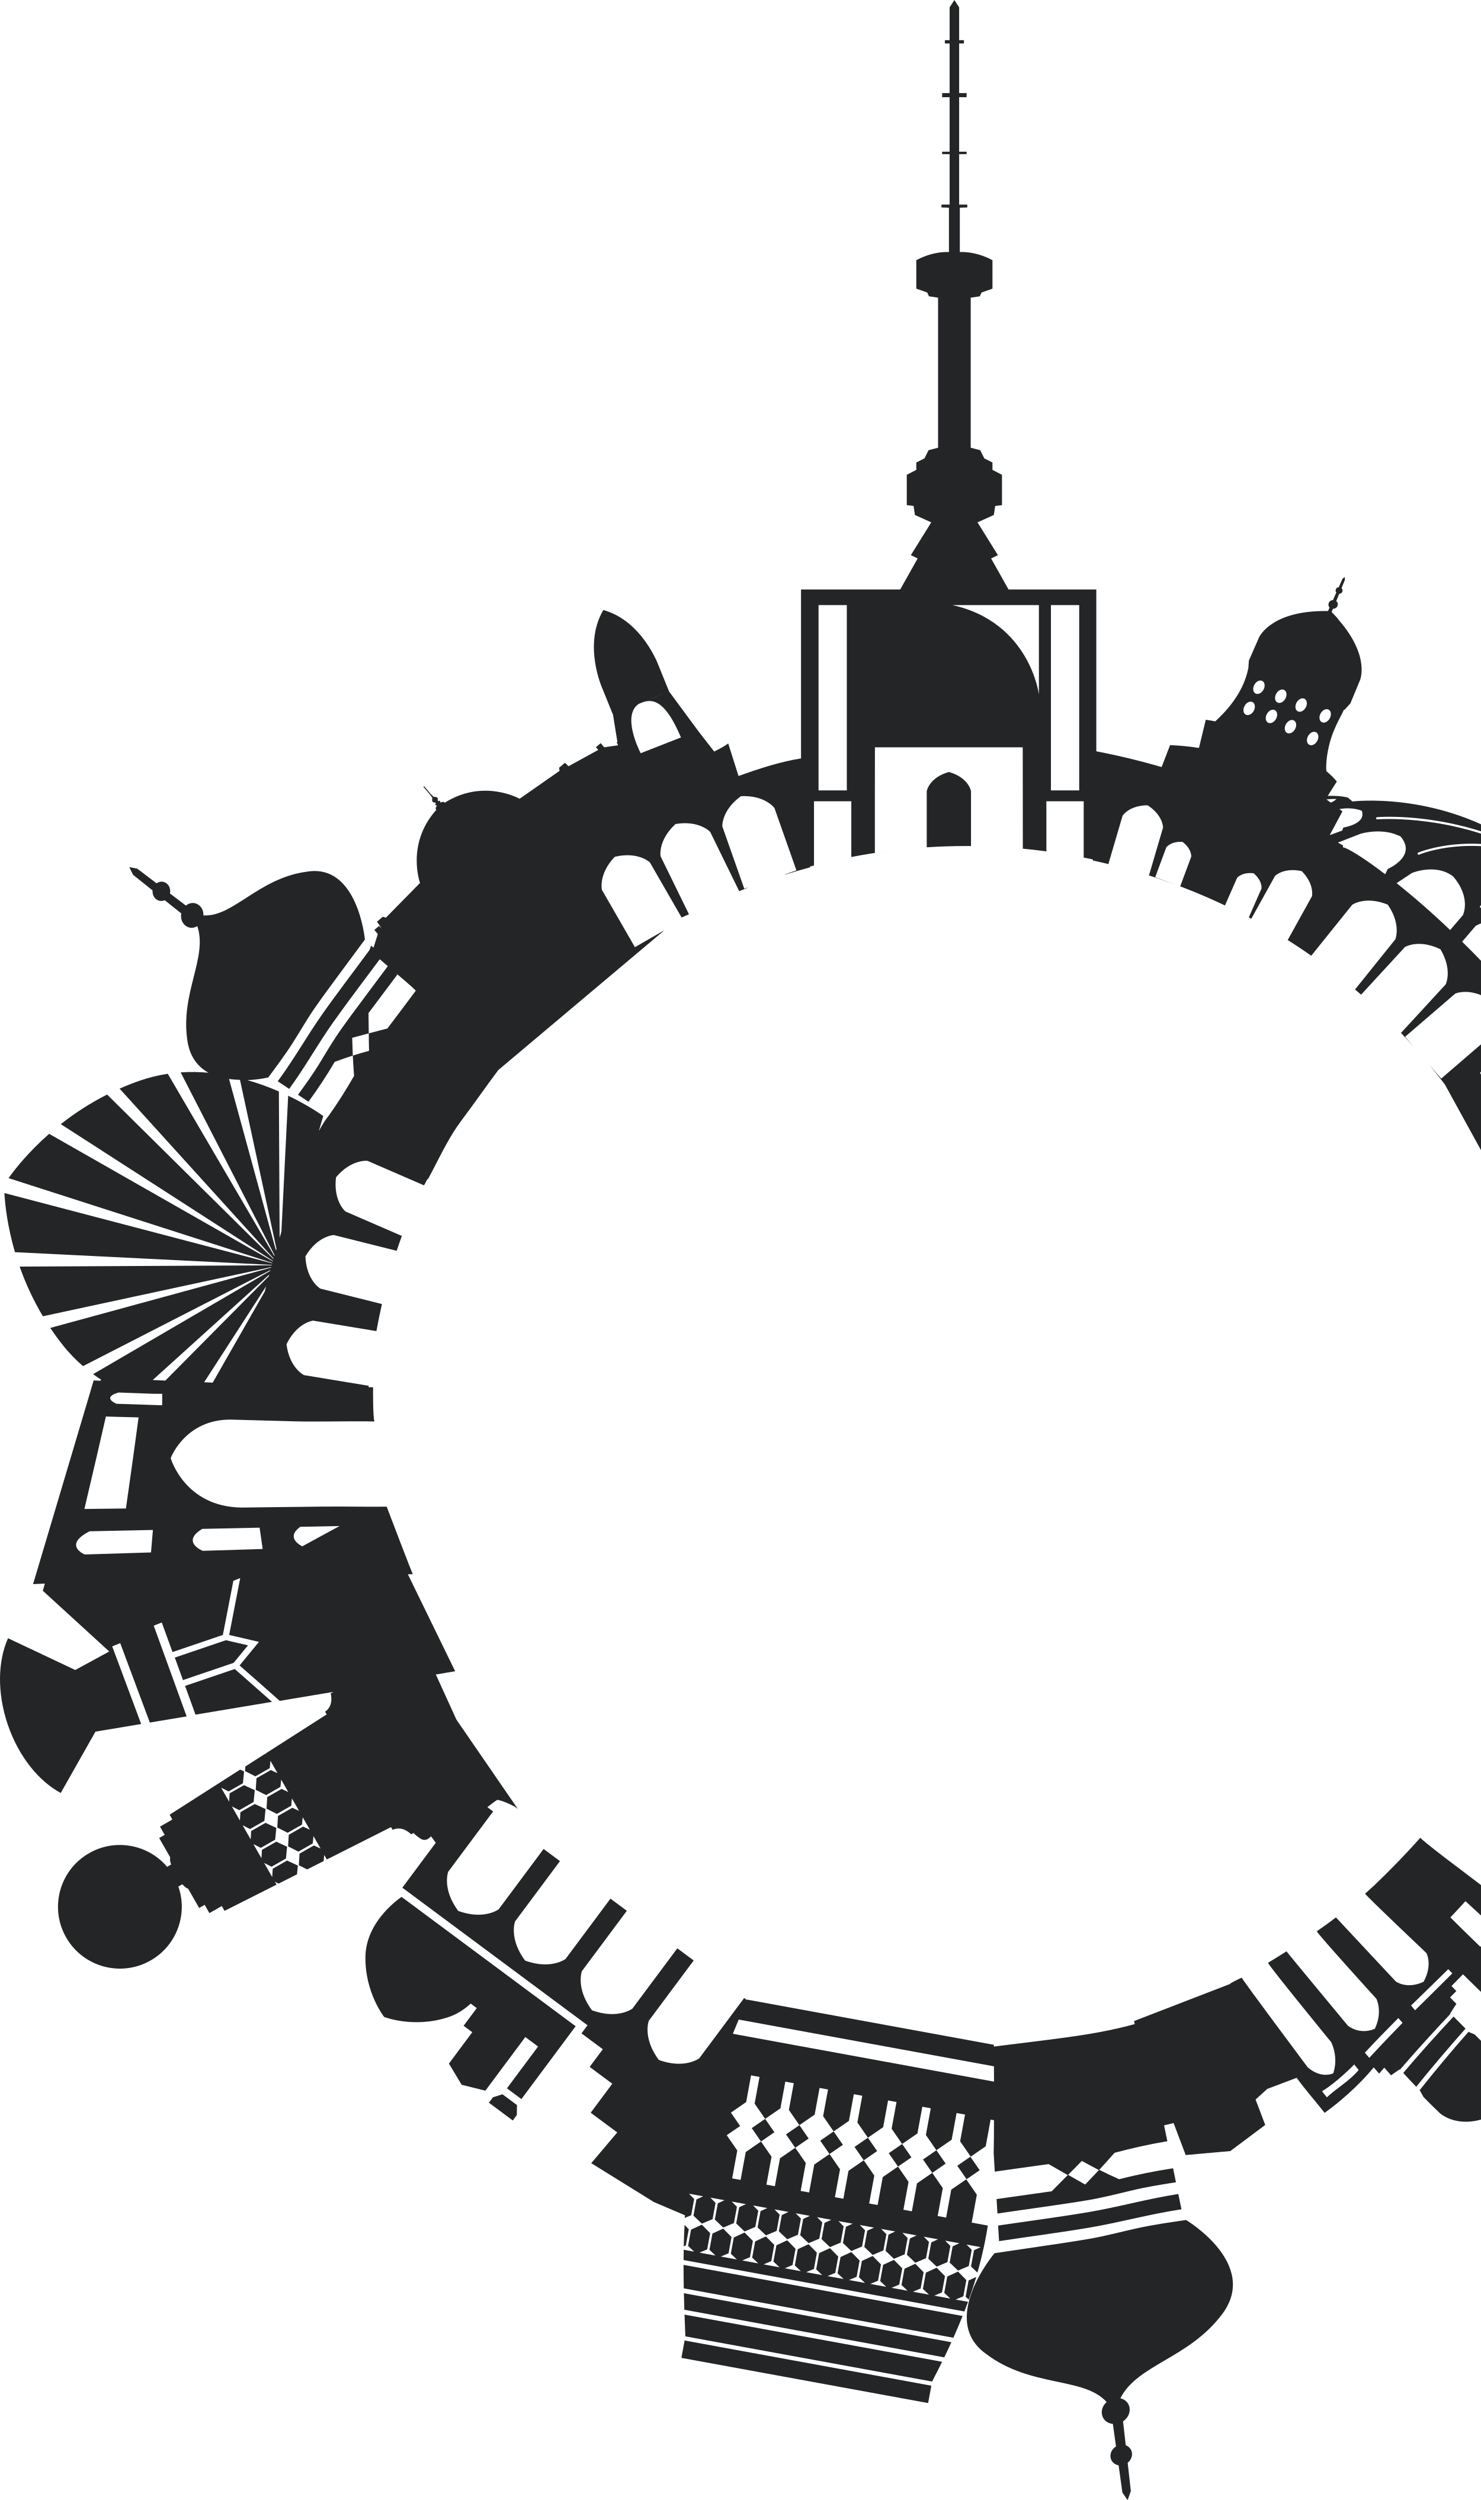 <svg width="513" height="866" viewBox="0 0 513 866" fill="none" xmlns="http://www.w3.org/2000/svg">
<path d="M174.059 725.417L170.751 726.461L169.353 728.337L177.622 734.481L179.021 732.605L179.068 729.141L174.059 725.417ZM253.845 704.455C254.501 702.85 255.181 701.211 255.882 699.532L344.291 715.723C344.299 717.525 344.31 719.294 344.32 721.024L253.845 704.455ZM260.16 718.861L263.09 719.398L261.39 728.653L265.039 733.933L260.399 737.131L263.601 741.766L258.315 745.409L256.539 755.078L253.609 754.542L255.384 744.873L251.737 739.592L256.375 736.396L253.175 731.76L258.461 728.117L260.16 718.861ZM272.024 721.034L274.954 721.57L273.255 730.826L276.903 736.107L272.263 739.304L275.465 743.939L270.179 747.583L268.404 757.25L265.474 756.714L267.249 747.046L263.601 741.766L268.241 738.567L265.039 733.933L270.326 730.289L272.024 721.034ZM283.889 723.207L286.818 723.743L285.119 732.998L288.768 738.278L284.128 741.477L287.33 746.111L282.043 749.755L280.268 759.424L277.339 758.887L279.114 749.219L275.465 743.939L280.106 740.741L276.903 736.107L282.19 732.462L283.889 723.207ZM295.754 725.38L298.683 725.917L296.984 735.172L300.632 740.452L295.992 743.651L299.194 748.284L293.908 751.928L292.133 761.596L289.202 761.061L290.978 751.391L287.33 746.111L291.97 742.914L288.768 738.278L294.054 734.635L295.754 725.38ZM307.619 727.553L310.547 728.088L308.848 737.344L312.497 742.625L307.856 745.822L311.059 750.458L305.772 754.101L303.997 763.77L301.067 763.233L302.842 753.564L299.194 748.284L303.834 745.087L300.632 740.452L305.919 736.809L307.619 727.553ZM319.482 729.725L322.411 730.262L320.713 739.517L324.361 744.798L319.721 747.996L322.923 752.63L317.636 756.273L315.861 765.942L312.933 765.406L314.707 755.738L311.059 750.458L315.699 747.259L312.497 742.625L317.784 738.98L319.482 729.725ZM331.347 731.899L334.276 732.435L332.578 741.69L336.225 746.97L331.586 750.169L334.787 754.803L329.501 758.447L327.726 768.116L324.798 767.579L326.571 757.91L322.923 752.63L327.563 749.432L324.361 744.798L329.647 741.154L331.347 731.899ZM575.947 401.439L578.56 383.236L568.137 381.354L574.449 372.854C569.624 368.995 564.792 365.144 559.96 361.295L559.452 361.405L559.385 360.839L559.264 360.743L559.369 360.705C559.062 358.176 558.533 355.651 557.646 353.623L556.069 352.28C556.069 352.28 555.089 324.222 534.247 300.386C534.247 300.386 533.96 298.105 531.552 295.437L531.571 295.408C531.08 294.896 530.595 294.446 530.118 294.045C530.061 293.997 529.998 293.942 529.939 293.892C529.881 293.845 529.819 293.787 529.76 293.738L529.757 293.74C529.383 293.435 528.981 293.13 528.541 292.826L528.522 292.854C525.504 290.899 523.203 290.975 523.203 290.975C496.36 274.165 468.464 277.61 468.464 277.61L466.887 276.266C464.824 275.729 462.36 275.595 459.907 275.67L463.062 270.707C462.151 269.573 460.922 268.357 459.427 267.101C459.192 264.099 459.811 259.543 461.182 255.368C462.539 251.24 464.814 247.502 465.554 245.757L465.813 245.867L465.889 245.693L467.754 243.646L471.08 235.623C471.08 235.623 474.698 227.352 463.745 214.777L463.726 214.749L463.707 214.72L463.688 214.692L463.669 214.663L463.65 214.635L463.621 214.606L463.602 214.578L463.583 214.549L463.564 214.521L463.545 214.492L463.526 214.464L463.507 214.435L463.488 214.407L463.469 214.378L463.45 214.35L463.431 214.321L463.335 214.215L463.316 214.186L463.287 214.158L463.268 214.129L463.24 214.101L463.221 214.072L463.192 214.044L463.173 214.015L462.951 213.771L462.923 213.743L462.895 213.714L462.866 213.686L462.837 213.657L462.818 213.629L462.816 213.627L462.788 213.598L462.769 213.57L462.74 213.541L462.28 213.049L462.252 213.021L462.223 212.992H462.222L461.262 211.987L461.723 210.86L461.751 210.862L461.78 210.863H461.808L461.837 210.862L461.865 210.861L461.894 210.86L461.922 210.859L461.951 210.856L461.98 210.853L462.008 210.85L462.036 210.844L462.065 210.84V210.839L462.094 210.835L462.122 210.829H462.123L462.152 210.822L462.18 210.816V210.815L462.209 210.807L462.237 210.8L462.266 210.792L462.294 210.783L462.323 210.773V210.772L462.351 210.762L462.38 210.753L462.408 210.743L462.437 210.734V210.733L462.465 210.724L462.494 210.705H462.495L462.524 210.695L462.552 210.685V210.685L462.581 210.675V210.674L462.609 210.655V210.654L462.638 210.635H462.638L462.667 210.616L462.715 210.578H462.716L462.763 210.54L462.782 210.521L462.849 210.464H462.85L462.897 210.426H462.898L462.917 210.407V210.406L462.936 210.387V210.386L462.984 210.339L463.003 210.32H463.004L463.023 210.301L463.042 210.282L463.061 210.253L463.08 210.234V210.233L463.099 210.214L463.146 210.138L463.166 210.11V210.109L463.184 210.08L463.204 210.052V210.051L463.223 210.022L463.232 209.994L463.251 209.965L463.261 209.937L463.27 209.908L463.28 209.88L463.289 209.851L463.299 209.823L463.308 209.794L463.318 209.766L463.327 209.737L463.336 209.709L463.344 209.68L463.351 209.652L463.358 209.623L463.363 209.595L463.369 209.566L463.373 209.538L463.378 209.509L463.38 209.481L463.384 209.452L463.385 209.424L463.387 209.396L463.388 209.367V209.338V209.31L463.387 209.281L463.385 209.253L463.383 209.224L463.38 209.196L463.378 209.167L463.373 209.139L463.368 209.111L463.363 209.082L463.358 209.053L463.352 209.025L463.344 208.996L463.337 208.968L463.33 208.939L463.321 208.911L463.311 208.882L463.303 208.854L463.293 208.825V208.824L463.283 208.796L463.274 208.768V208.766L463.265 208.738L463.255 208.71L463.245 208.681L463.236 208.652L463.217 208.624L463.198 208.596L463.179 208.567L463.16 208.538L463.141 208.51V208.509L463.122 208.49V208.489L463.103 208.461V208.46L463.084 208.431L463.065 208.412L463.046 208.384L463.027 208.365V208.364L463.008 208.345L462.989 208.326L462.97 208.307V208.306L462.951 208.287V208.286L462.932 208.267V208.266L462.913 208.247V208.246L462.894 208.227L462.874 208.208V208.207L462.856 208.188V208.187L463.88 205.684H463.899H463.918L463.937 205.683L463.956 205.682L463.975 205.681L463.994 205.678L464.013 205.675L464.032 205.673L464.051 205.669L464.07 205.667L464.089 205.662L464.108 205.658L464.127 205.654L464.146 205.649L464.165 205.644L464.184 205.637L464.203 205.631L464.222 205.625L464.241 205.618L464.26 205.611L464.279 205.604L464.298 205.595L464.317 205.588L464.336 205.578L464.355 205.57L464.375 205.561L464.393 205.552L464.413 205.542L464.431 205.533L464.451 205.523L464.47 205.514L464.489 205.504L464.508 205.495L464.527 205.485L464.546 205.475L464.565 205.466L464.584 205.457L464.603 205.447L464.622 205.428L464.641 205.419L464.66 205.4L464.679 205.39L464.698 205.371L464.717 205.352L464.736 205.333H464.737L464.756 205.314H464.757L464.766 205.295H464.767L464.786 205.276L464.796 205.257H464.797L464.806 205.238H464.807L464.817 205.219L464.826 205.2L464.836 205.181L464.845 205.162H464.846L464.856 205.143H464.857L464.866 205.124L464.876 205.105H464.877L464.886 205.086H464.887L464.897 205.067H464.898L464.907 205.048H464.908L464.918 205.029H464.919L464.928 205.01H464.929L464.937 204.991H464.939L464.947 204.972H464.948L464.956 204.953H464.957L464.976 204.905L464.983 204.887H464.984L464.991 204.867H464.992L464.997 204.849L465.003 204.83V204.829L465.01 204.81L465.015 204.791H465.016L465.019 204.772H465.02L465.025 204.753V204.752L465.029 204.733L465.032 204.714H465.033L465.035 204.695V204.694L465.04 204.646L465.041 204.627L465.043 204.608V204.607L465.044 204.588V204.569H465.045V204.55L465.044 204.531V204.53L465.043 204.511V204.51L465.042 204.491V204.49L465.04 204.471V204.471L465.039 204.451L465.038 204.451L465.036 204.431H465.036L465.033 204.413L465.03 204.393L465.027 204.375H465.026L465.023 204.355L465.022 204.355L465.018 204.335V204.335L465.013 204.316L465.008 204.297L465.002 204.277L464.995 204.259V204.258L464.99 204.239L464.982 204.22V204.219L464.975 204.2L464.967 204.181L464.959 204.162L464.951 204.143L464.942 204.124V204.123L464.934 204.104L464.924 204.085L464.915 204.066L464.905 204.047L464.896 204.028L464.886 204.009V204.008L464.877 203.989V203.988L464.867 203.969V203.968L464.858 203.949V203.948L464.848 203.929V203.928L464.839 203.909L464.829 203.89V203.889L464.82 203.87L464.801 203.851V203.85L464.791 203.831V203.83L464.782 203.811V203.81L464.762 203.791V203.79L464.744 203.771V203.77L464.724 203.751L464.706 203.732V203.731L464.686 203.712V203.711L465.854 200.857L465.797 199.825L465.014 200.5V200.5L463.729 203.393H463.728V203.394L463.709 203.395L463.708 203.396L463.689 203.398H463.688L463.669 203.401V203.402L463.65 203.404V203.405L463.631 203.407V203.408L463.612 203.411L463.611 203.412L463.592 203.416L463.591 203.417L463.572 203.421H463.571L463.552 203.425L463.533 203.43H463.532L463.513 203.435L463.512 203.436L463.493 203.441V203.442L463.474 203.446V203.447L463.455 203.454L463.436 203.46L463.417 203.466L463.416 203.467L463.397 203.474L463.378 203.481L463.359 203.489L463.339 203.497L463.321 203.505L463.301 203.514L463.283 203.522L463.263 203.531L463.245 203.541L463.225 203.55L463.207 203.558H463.205L463.187 203.568L463.167 203.577V203.579L463.148 203.587V203.588L463.129 203.597L463.11 203.607H463.109L463.09 203.616L463.071 203.626L463.052 203.635L463.033 203.645H463.032L463.023 203.654L463.004 203.664L462.994 203.673H462.993L462.974 203.683H462.973L462.964 203.692H462.963L462.953 203.702L462.944 203.721H462.943L462.933 203.74L462.924 203.75L462.915 203.768H462.913L462.904 203.788L462.895 203.806L462.885 203.826H462.884L462.874 203.844L462.865 203.863H462.864L462.854 203.882H462.854L462.844 203.901L462.834 203.92H462.834L462.824 203.939H462.823L462.814 203.958L462.804 203.977L462.795 203.997H462.794L462.785 204.015L462.776 204.035L462.767 204.053L462.758 204.073L462.749 204.091L462.741 204.111C462.574 204.504 462.638 204.935 462.869 205.259L461.708 207.87V207.871H461.68V207.872H461.651V207.873L461.623 207.874V207.875L461.594 207.877V207.878L461.566 207.88L461.537 207.884L461.509 207.888L461.48 207.893V207.893L461.452 207.897L461.423 207.902L461.394 207.908L461.366 207.915L461.337 207.922L461.309 207.928L461.28 207.936L461.252 207.945L461.223 207.953V207.954L461.195 207.962L461.166 207.971L461.138 207.981L461.109 207.99L461.081 208L461.052 208.009L461.023 208.019L460.995 208.028L460.967 208.038L460.938 208.047L460.919 208.057V208.058L460.9 208.067L460.881 208.086L460.852 208.105L460.833 208.124L460.814 208.143L460.795 208.162V208.163L460.776 208.182L460.757 208.201L460.738 208.22L460.719 208.239L460.7 208.258L460.681 208.277V208.278L460.662 208.297L460.643 208.316L460.624 208.335V208.336L460.605 208.355L460.586 208.374L460.567 208.393L460.548 208.412L460.529 208.431L460.51 208.45L460.491 208.469V208.47L460.472 208.489L460.453 208.508L460.434 208.527V208.528L460.424 208.547L460.405 208.576L460.386 208.594L460.367 208.623L460.348 208.652L460.339 208.68L460.32 208.708L460.31 208.737L460.301 208.766L460.291 208.794L460.281 208.823C460.038 209.393 460.161 210.022 460.535 210.463L460.012 211.642L458.622 211.646H458.584L458.546 211.647H458.508L457.833 211.655L457.794 211.656H457.756H457.754L457.716 211.657L457.677 211.658L457.639 211.659L457.601 211.66L457.09 211.679L457.051 211.68L457.013 211.682L456.975 211.683L456.937 211.684L456.899 211.685H456.894L456.865 211.686L456.827 211.688L456.789 211.689L456.751 211.69L456.713 211.692L456.675 211.693L456.568 211.697L456.53 211.699L456.492 211.701L456.454 211.703L456.416 211.705L456.378 211.706L456.34 211.708L456.302 211.71L456.264 211.711L456.226 211.713C439.557 212.522 436.086 220.86 436.086 220.86L432.594 228.812L432.407 231.573L432.36 231.674L432.358 231.676L432.33 231.752L432.34 231.758C430.419 240.74 424.139 246.865 420.97 249.861C419.865 249.648 418.766 249.46 417.668 249.303L415.305 259.064L415.402 259.083C412.025 258.556 408.649 258.223 405.299 258.101L402.366 265.692C395.043 263.554 387.531 261.733 379.747 260.238V204.188H349.351L343.306 193.43L345.662 192.295L338.594 180.934L344.249 178.377L344.719 175.252L347.075 174.968V164.459L343.777 162.755V160.198L340.95 158.778L339.537 155.938L336.24 155.086V103.107L339.38 102.634L340.008 101.31L343.777 99.984V90.138C343.777 90.138 338.752 87.107 332.47 87.293V71.955L335.062 71.86V70.868H332.235V53.399H334.826V52.545H332.235V33.662H334.826V32.241H332.235V15.058H333.883V13.917H332.235V2.555L330.585 0L328.937 2.555V13.917H327.288V15.058H328.937V32.241H326.346V33.662H328.937V52.545H326.346V53.399H328.937V70.868H326.11V71.86L328.702 71.955V87.293C322.42 87.107 317.395 90.138 317.395 90.138V99.984L321.164 101.31L321.794 102.634L324.933 103.107V155.086L321.635 155.938L320.222 158.778L317.395 160.198V162.755L314.097 164.459V174.968L316.452 175.252L316.924 178.377L322.577 180.934L315.51 192.295L317.867 193.43L311.82 204.188H277.463V262.698C270.99 263.71 263.403 266.023 255.818 268.8L252.248 257.512C251.244 258.289 249.542 259.249 247.388 260.315V260.314L242.05 253.46L231.757 239.512L228.145 230.597C228.145 230.597 222.586 215.064 208.986 211.297C201.834 223.45 208.651 238.474 208.651 238.474L212.348 247.6L213.857 256.995L213.603 257.211L213.991 257.827L214.048 258.161L209.278 258.834L208.073 257.409L206.411 258.814L207.215 259.763L196.923 265.409L195.701 264.207L193.683 265.911L193.81 267.025L179.986 276.675C179.986 276.675 167.447 269.57 154.054 278.045C154.054 278.045 153.75 277.386 152.537 278.026C152.537 278.026 152.534 277.571 152.384 277.394C152.234 277.215 151.915 277.561 151.915 277.561L151.574 277.16C151.574 277.16 151.856 276.771 151.479 276.326C151.102 275.881 150.26 276.059 150.26 276.059L149.21 275.031L146.915 272.325L146.665 272.537L148.959 275.244L149.799 276.449C149.799 276.449 149.486 277.248 149.866 277.693C150.243 278.138 150.674 277.926 150.674 277.926L151.014 278.326C151.014 278.326 150.619 278.582 150.771 278.761C150.92 278.938 151.369 279.018 151.369 279.018C150.534 280.104 151.135 280.513 151.135 280.513C140.55 292.306 145.493 305.831 145.493 305.831L133.678 317.853L132.6 317.543L130.582 319.249L131.568 320.653L132.131 321.662L131.327 320.713L129.665 322.118L130.871 323.542L129.373 328.266L128.553 327.536L127.976 329.09C122.55 336.495 116.927 343.776 111.641 351.282C106.253 358.937 101.928 366.775 96.21 374.528C97.532 375.41 98.859 376.286 100.18 377.169C105.752 369.533 110.053 361.674 115.371 354.163C120.611 346.763 126.147 339.549 131.541 332.26L134.33 334.653C131.65 338.262 128.948 341.86 126.264 345.466C123.572 349.077 120.865 352.699 118.249 356.379C115.625 360.07 113.291 364.003 110.905 367.952C108.541 371.865 105.879 375.549 103.223 379.199C104.447 380.012 105.671 380.825 106.856 381.615C110.08 377.21 113.119 372.618 115.937 367.808C118.012 367.043 120.084 366.304 122.203 365.622C122.127 363.581 122.055 361.532 121.991 359.477C123.909 358.952 125.821 358.434 127.737 357.934C127.69 355.593 127.68 353.277 127.642 350.922C130.98 346.468 134.307 342.002 137.654 337.557L136.88 336.868C137.08 337.033 143.478 342.315 144.153 343.347L144.154 343.348L143.986 343.198C140.737 347.565 137.469 351.912 134.188 356.247C132.035 356.798 129.894 357.359 127.737 357.934C127.741 359.943 127.784 361.961 127.832 363.972C125.949 364.502 124.083 365.055 122.207 365.622C122.317 367.942 122.479 370.315 122.645 372.663C119.929 377.412 117.043 381.977 113.942 386.341C112.8 387.716 111.63 389.566 110.443 391.784L111.964 386.559C111.964 386.559 107.329 383.13 99.817 379.526L97.481 426.604L96.856 428.711L96.601 378.054C93.346 376.638 89.678 375.264 85.71 374.13C89.841 373.954 92.929 373.197 92.929 373.197C95.806 369.304 98.736 365.41 101.353 361.312C104.015 357.144 106.422 352.867 109.217 348.868C111.99 344.896 114.888 341.001 117.765 337.109C120.642 333.218 123.53 329.336 126.396 325.434C126.396 325.434 123.952 298.956 106.285 301.936C97.985 303.017 91.594 306.947 86.046 310.516C80.431 314.129 75.698 317.382 70.449 317.078C70.657 313.712 67.173 311.418 64.393 313.674C62.572 312.293 60.725 310.898 58.862 309.475C59.159 308.203 58.746 306.808 57.732 306.013C56.683 305.17 55.29 305.211 54.233 305.956C52.036 304.307 49.821 302.614 47.529 300.872C46.624 300.717 45.704 300.534 44.785 300.353C45.208 301.239 45.659 302.14 46.085 303.001C48.389 304.853 50.626 306.652 52.859 308.43C52.743 309.584 53.179 310.769 54.092 311.478C54.986 312.165 56.093 312.222 57.053 311.803C58.999 313.349 60.906 314.872 62.796 316.392C62.121 319.974 65.451 322.591 68.327 320.797C68.336 320.807 68.346 320.817 68.346 320.817C70.168 326.142 68.742 331.903 67.08 338.473C65.449 344.915 63.623 352.208 64.937 360.64C65.812 366.224 68.657 369.593 72.218 371.572C69.085 371.291 65.858 371.228 62.577 371.453L95.103 434.765L95.026 435.051L58.121 371.939C54.953 372.412 51.75 373.173 48.541 374.281C46.071 375.136 43.7 376.074 41.429 377.078L94.781 435.922L94.724 436.111L37.098 379.128C30.937 382.244 25.598 385.803 21.061 389.378L94.546 436.744L94.499 436.896L17.022 392.734C9.835 399.044 5.182 404.969 2.965 408.076L94.346 437.443L94.308 437.584L1.524 413.249C1.742 417.143 2.514 424.616 5.189 433.725L94.157 438.127L94.119 438.277L6.803 438.713C8.721 444.156 11.323 450.01 14.857 455.925L93.948 438.898L93.9 439.082L17.416 459.964C18.767 461.983 20.233 463.999 21.824 465.999C23.964 468.69 26.292 471.075 28.747 473.195L93.67 439.92L93.594 440.193L32.248 475.978C33.149 476.639 34.062 477.265 34.985 477.864L34.876 478.257C34.074 478.219 33.262 478.191 32.45 478.153C30.176 485.807 27.56 494.616 24.522 504.832C20.944 516.866 16.654 531.242 11.456 548.701C12.829 548.635 14.186 548.579 15.53 548.525C15.309 549.355 15.075 550.18 14.84 551.012L37.841 572.044L26.067 578.447L2.782 567.449C-0.758 575.344 -1.063 586.347 2.696 597.378C6.454 608.408 13.415 616.941 21.042 621.042L33.064 599.807L48.9 597.16L38.868 570.27L41.644 569.15L51.901 596.658L64.654 594.526L53.256 563.105L56.033 561.985L59.756 572.238L77.196 566.311L80.831 547.557L83.206 546.605L82.885 548.262L79.384 566.314L89.702 568.703L82.988 576.876C87.648 580.923 92.259 585.055 96.887 589.14L115.347 586.054L115.366 586.102L114.533 586.577C114.533 586.577 115.808 590.749 112.603 592.891L113.149 593.845L91.96 607.401L92.423 607.704L91.882 607.45L84.977 611.869L84.879 613.463L88.464 615.289L93.435 612.455L93.68 609.902L96.133 614.196L93.808 613.108L88.837 615.941L88.588 619.954L92.174 621.78L97.145 618.946L97.388 616.394L99.863 620.723L97.539 619.637L92.569 622.47L92.319 626.481L95.904 628.307L100.875 625.473L101.117 622.92L103.593 627.253L101.27 626.165L96.298 628.999L96.05 633.011L99.634 634.834L104.604 632.001L104.848 629.449L107.323 633.779L104.999 632.691L100.028 635.525L99.778 639.537L103.365 641.363L108.336 638.53L108.579 635.976L111.054 640.308L108.731 639.221L103.76 642.055L103.509 646.065L106.381 647.528H106.382L112.105 644.641L112.31 642.504L113.212 644.084L135.447 632.868L135.992 633.82C139.469 632.154 142.416 635.373 142.416 635.373L143.252 634.897C143.252 634.897 143.592 635.494 145.637 636.858C147.681 638.22 149.285 636.04 149.285 636.04L150.944 638.298L139.364 653.847L203.511 701.511L201.42 704.318L208.81 709.808L204.252 715.928L212.09 721.753L204.611 731.794L213.814 738.633L204.8 749.275L226.527 762.749L237.261 767.325C237.232 767.634 237.213 767.938 237.194 768.244L239.423 767.303L240.455 761.681L238.658 759.851L243.57 760.75L241.239 761.825L240.206 767.447L243.118 770.223L246.828 768.659L247.859 763.037L246.062 761.207L250.972 762.105L248.642 763.18L247.61 768.803L250.519 771.578L254.228 770.015L255.26 764.392L253.462 762.562L258.374 763.462L256.043 764.536L255.01 770.158L257.923 772.934L261.63 771.37L262.661 765.748L260.865 763.918L265.775 764.817L263.444 765.891L262.412 771.514L265.324 774.29L269.033 772.727L270.066 767.104L268.267 765.273L273.135 766.165L270.804 767.239L269.772 772.862L272.685 775.637L276.393 774.074L277.426 768.452L275.627 766.621L280.538 767.52L278.208 768.594L277.176 774.219L280.087 776.993L283.795 775.431L284.827 769.807L283.029 767.977L287.941 768.877L285.61 769.951L284.577 775.573L287.49 778.349L291.196 776.786L292.228 771.163L290.432 769.333L295.341 770.231L293.011 771.306L291.979 776.929L294.891 779.704L298.599 778.142L299.632 772.519L297.833 770.688L302.744 771.587L300.415 772.663L299.383 778.285L302.292 781.06L306.001 779.497L307.034 773.875L305.235 772.044L310.103 772.935L307.772 774.01L306.741 779.633L309.652 782.409L313.358 780.845L314.391 775.222L312.594 773.392L317.505 774.291L315.174 775.365L314.143 780.987L317.054 783.763L320.763 782.201L321.796 776.579L319.997 774.747L324.908 775.646L322.577 776.721L321.545 782.344L324.455 785.119L328.164 783.555L329.195 777.933L327.399 776.103L332.311 777.002L329.979 778.077L328.946 783.7L331.859 786.476L335.565 784.912L336.598 779.289L334.801 777.458L339.712 778.358L337.381 779.432L336.348 785.054L338.569 787.172C340.166 781.585 341.327 776.22 342.167 770.881L336.587 769.859L338.362 760.19L334.713 754.909L339.354 751.712L336.151 747.077L341.438 743.433L343.138 734.178L344.307 734.392C344.308 738.37 344.278 742.178 344.195 745.872L344.199 745.751L344.575 752.212C350.794 751.312 357.014 750.446 363.233 749.594C365.44 750.878 367.647 752.146 369.876 753.412C371.515 751.796 373.131 750.146 374.736 748.495C376.709 749.579 378.682 750.63 380.677 751.679C382.483 749.728 384.288 747.695 386.073 745.678C392.17 744.043 398.255 742.693 404.352 741.676L403.227 736.172L406.515 735.387L410.711 746.458L426.163 745.086L438.259 736.037L434.922 727.239L438.944 723.566L449.146 719.706C452.442 724.21 454.756 726.691 458.834 731.844C463.673 728.397 470.464 722.618 475.841 716.095C476.479 716.815 477.076 717.534 477.715 718.255C478.313 717.557 478.91 716.882 479.507 716.185C480.291 717.106 481.073 717.984 481.898 718.884C481.898 718.836 481.917 718.817 481.917 718.789C482.885 718.137 483.831 717.462 484.78 716.787C484.799 716.835 484.818 716.882 484.903 716.922C490.383 710.556 496.274 704.079 502.414 697.556C502.376 697.537 502.328 697.489 502.311 697.489C502.99 696.341 503.732 695.217 504.474 694.092C503.712 693.35 503.012 692.607 502.29 691.843C503.012 691.123 503.732 690.38 504.453 689.662C503.897 689.077 503.341 688.469 502.785 687.907C504.124 686.535 505.422 685.207 506.761 683.857C513.971 690.966 521.731 698.529 530.638 705.721C540.173 713.422 551.032 721.377 562.733 730.329C563.165 729.677 563.599 729.023 564.011 728.395C565.02 729.137 566.03 729.925 567.018 730.69C577.606 715.505 589.172 700.463 600.248 684.96C611.238 669.575 620.724 653.491 629.069 637.297C627.977 636.801 626.905 636.307 625.854 635.812C626.164 635.114 626.472 634.439 626.76 633.766C614.318 627.917 602.595 622.248 591.616 616.896C581.233 611.835 571.468 607.088 562.279 602.635C562.899 601.105 563.475 599.53 564.092 598.001C564.834 598.361 565.554 598.653 566.277 599.013C566.585 598.135 566.935 597.281 567.244 596.449C568.172 596.854 569.099 597.304 570.026 597.708C570.644 596.742 571.303 595.796 571.9 594.829C571.938 594.848 572.003 594.877 572.045 594.896C574.641 587.248 577.051 579.668 579.379 572.133C579.322 572.114 579.276 572.085 579.256 572.085C579.294 570.893 579.399 569.7 579.44 568.576C579.459 568.528 579.459 568.509 579.459 568.481C578.533 568.144 577.585 567.783 576.659 567.446C576.905 566.593 577.153 565.76 577.401 564.905C576.639 564.613 575.937 564.364 575.175 564.095C577.469 556.367 579.782 548.701 582.219 541.035L585.561 541.803C586.436 538.296 587.222 534.755 587.955 531.223C596.594 531.947 605.232 532.309 613.871 532.98C614.038 532.292 614.232 531.593 614.411 530.896C617.31 531.189 620.206 531.49 623.115 531.809C629.578 532.559 636.582 529.921 642.181 524.606C642.153 524.735 642.134 524.864 642.105 524.985C642.876 524.056 643.623 523.115 644.356 522.177C644.366 522.148 644.385 522.129 644.394 522.12C644.471 522.025 644.549 521.931 644.625 521.836C644.625 521.827 644.625 521.817 644.625 521.807C645.206 521.031 645.76 520.24 646.248 519.421C648.591 516.12 652.802 510.348 656.509 508.108C659.65 508.298 662.805 508.444 665.971 508.53C665.971 507.737 665.971 506.945 666 506.153C662.832 506.067 659.665 505.919 656.524 505.739C652.944 502.957 648.915 496.503 646.713 492.807C646.238 491.867 645.736 490.988 645.208 490.162C645.208 490.162 645.208 490.154 645.208 490.143C645.141 490.048 645.092 489.962 645.039 489.876C645.03 489.848 645.011 489.829 645.001 489.8C644.294 488.74 643.585 487.663 642.891 486.594C642.9 486.706 642.919 486.81 642.929 486.912C637.805 480.563 631.033 476.429 624.492 475.669C621.545 475.351 618.609 475.041 615.673 474.739C615.571 474.041 615.456 473.335 615.352 472.637C606.61 471.896 597.842 471.501 589.05 471.577C588.8 469.465 588.549 467.356 588.307 465.253L605.933 463.653C615.103 462.818 624.497 461.963 634.115 461.09C634.154 460.783 634.191 460.477 634.234 460.169C635.034 460.103 635.843 460.02 636.652 459.948C637.883 452.059 639.298 442.98 640.944 432.451C642.882 420.049 645.211 405.228 648.03 387.233C646.677 387.484 645.34 387.719 644.016 387.951C644.123 387.098 644.244 386.25 644.367 385.394L624.355 372.745L630.214 369.176L630.221 368.601C630.25 366.71 630.095 364.798 629.749 362.897C629.419 361.082 628.901 359.257 628.185 357.449C627.498 355.714 626.665 354.084 625.711 352.573C624.729 351.02 623.612 349.579 622.382 348.264L622.003 347.86L606.506 351.235L618.855 379.967L617.215 380.792L604.768 351.827L591.586 354.45C596.134 365.072 600.022 375.929 604.572 386.555L602.62 387.561C601.017 383.815 599.545 380.164 598.039 376.364L580.666 383.231L577.953 402.137L575.629 403.201L575.947 401.439ZM237.118 770.66C236.992 773.056 236.901 775.516 236.845 778.079L237.554 777.78L238.587 772.156L237.118 770.66ZM236.822 779.26C236.794 780.434 236.784 781.627 236.784 782.824L334.057 800.639C334.494 799.513 334.914 798.4 335.316 797.298L331.03 796.514L333.699 795.388L334.732 789.765L331.851 786.828L328.113 788.552L327.08 794.177L329.177 796.174L323.627 795.158L326.298 794.032L327.33 788.409L324.448 785.472L320.712 787.197L319.679 792.82L321.776 794.818L316.227 793.802L318.898 792.677L319.93 787.053L317.047 784.117L313.308 785.841L312.277 791.464L314.374 793.463L308.824 792.447L311.493 791.321L312.525 785.698L309.645 782.762L305.907 784.485L304.875 790.109L306.972 792.107L301.465 791.098L304.136 789.974L305.168 784.35L302.285 781.413L298.549 783.138L297.518 788.761L299.613 790.759L294.063 789.744L296.734 788.618L297.767 782.995L294.883 780.058L291.146 781.783L290.113 787.405L292.21 789.404L286.661 788.387L289.331 787.262L290.362 781.638L287.483 778.704L283.745 780.426L282.712 786.05L284.809 788.048L279.259 787.031L281.93 785.906L282.961 780.283L280.079 777.347L276.343 779.071L275.31 784.693L277.406 786.693L271.857 785.677L274.528 784.551L275.56 778.928L272.677 775.991L268.939 777.716L267.907 783.339L270.004 785.336L264.497 784.329L267.167 783.203L268.2 777.58L265.317 774.643L261.578 776.367L260.547 781.99L262.643 783.99L257.094 782.972L259.763 781.847L260.796 776.223L257.915 773.289L254.177 775.012L253.145 780.635L255.242 782.633L249.692 781.616L252.362 780.492L253.394 774.868L250.511 771.932L246.776 773.656L245.744 779.279L247.839 781.278L242.291 780.262L244.961 779.136L245.993 773.513L243.112 770.576L239.373 772.3L238.34 777.923L240.438 779.922L236.822 779.26ZM236.775 784.498C236.773 787.096 236.803 789.815 236.851 792.638L330.24 809.741C331.393 807.157 332.455 804.648 333.433 802.2L236.775 784.498ZM236.891 794.317L237.049 800.044L327.081 816.533C327.945 814.749 328.766 813 329.548 811.286L236.891 794.317ZM237.106 801.728C237.191 804.157 237.288 806.666 237.402 809.263L322.861 824.914C324.086 822.57 325.242 820.291 326.332 818.069L237.106 801.728ZM335.573 796.575C336.538 793.881 337.402 791.254 338.17 788.682L335.509 789.908L334.477 795.531L335.573 796.575ZM342.488 769.143C342.619 768.237 342.743 767.332 342.857 766.425C342.743 767.332 342.619 768.237 342.488 769.143ZM343.055 764.791C343.264 762.975 343.443 761.153 343.593 759.317C343.443 761.154 343.265 762.976 343.055 764.791ZM343.997 753.203C344.093 751.328 344.167 749.432 344.222 747.507C344.165 749.432 344.093 751.329 343.997 753.203ZM589.55 354.865L562.657 360.707L576.103 371.438L593.478 364.57C592.184 361.305 590.93 358.087 589.55 354.865ZM594.126 366.626L576.601 373.554L571.919 379.86L579.651 381.257L597.387 374.244L594.126 366.626ZM570.262 373.007L562.203 383.659L554.901 394.462L542.174 391.578L549.477 380.775L557.534 370.122L570.262 373.007ZM554.901 394.463L568.076 396.721L575.378 385.917L562.203 383.659L549.477 380.775L536.303 378.517L529.001 389.32L542.174 391.578L534.117 402.231L546.843 405.115L554.901 394.463ZM516.759 369.473L543.173 423.34L539.043 425.357L512.628 371.491L516.759 369.473ZM364.03 209.592H373.821V273.773H364.03V209.592ZM359.866 209.592V240.518C359.866 240.518 356.757 215.551 329.914 209.592H359.866ZM297.492 209.592V240.518C297.492 240.518 300.601 215.551 327.445 209.592H297.492ZM283.533 209.592H293.325V273.773H283.533V209.592ZM303.106 244.797C303.106 244.797 303.098 248.74 303.087 254.526H354.27C354.251 248.74 354.251 244.797 354.251 244.797C354.251 244.797 355.472 226.06 328.681 215.967C301.896 226.06 303.111 244.797 303.111 244.797H303.106ZM175.336 363.645L188.511 349.727L174.412 336.662C174.412 336.662 169.543 334.174 162.452 338.304C158.762 345.623 161.548 350.323 161.548 350.323L175.336 363.645ZM197.686 344.731L212.83 333.019L198.798 314.922C198.798 314.922 194.291 311.637 186.486 314.669C181.598 321.455 183.656 326.633 183.656 326.633L197.686 344.731ZM125.683 601.957C131.461 606.479 133.182 604.841 133.182 604.841C135.646 603.25 138.11 601.658 140.512 600.108C138.221 596.64 135.957 593.159 133.69 589.671C131.214 591.138 128.704 592.634 126.138 594.146C126.138 594.146 123.645 595.14 125.683 601.957ZM119.709 613.549C122.42 611.796 125.109 610.063 127.71 608.383C125.283 604.768 122.882 601.138 120.494 597.505C117.789 599.104 115.037 600.74 112.235 602.409C112.235 602.409 109.531 603.506 111.596 610.685C117.797 615.334 119.709 613.549 119.709 613.549ZM137.075 620.891C134.175 617.515 131.576 613.983 129.081 610.398C126.477 612.102 123.841 613.841 121.136 615.613C121.136 615.613 118.496 616.808 120.887 623.948C127.765 628.139 129.498 626.323 129.498 626.323C132.079 624.471 134.604 622.668 137.075 620.891ZM141.801 602.055C139.434 603.61 136.988 605.203 134.511 606.834C134.511 606.834 132.103 607.904 134.393 614.697C140.697 618.856 142.239 617.186 142.239 617.186C144.595 615.508 146.912 613.849 149.179 612.223C146.571 608.91 144.145 605.497 141.801 602.055ZM541.584 485.765L541.518 519.037L581.377 519.122C581.377 519.122 590.704 516.448 594.872 502.509C590.762 488.561 581.447 485.85 581.447 485.85L541.584 485.765ZM632.916 369.222L642.979 373.386L642.987 373.357C644.152 370.078 644.738 366.585 644.674 363.047C644.617 359.645 643.947 356.186 642.613 352.821C641.243 349.363 639.289 346.315 636.912 343.743C634.443 341.072 631.514 338.91 628.309 337.337L623.966 345.965L624.167 346.176C625.546 347.626 626.805 349.227 627.913 350.964C628.995 352.661 629.931 354.476 630.69 356.393C631.47 358.36 632.042 360.413 632.412 362.483C632.795 364.626 632.963 366.774 632.924 368.855L632.916 369.222ZM645.394 374.384L655.013 378.366C658.16 370.306 657.927 359.302 653.634 348.468C649.34 337.634 641.971 329.452 634.153 325.728L629.48 335.014C632.968 336.729 636.152 339.081 638.834 341.983C641.426 344.788 643.554 348.109 645.043 351.866C646.493 355.523 647.217 359.3 647.282 363.03C647.349 366.898 646.707 370.708 645.433 374.276L645.394 374.384ZM78.254 568.132C72.358 570.147 66.454 572.149 60.552 574.148L63.377 581.94C69.227 579.959 75.079 577.973 80.924 575.977L85.911 569.905L78.254 568.132ZM64.107 583.958L67.716 593.915L94.224 589.484L81.318 578.109L64.107 583.958ZM83.183 612.953L58.754 628.581L59.707 630.25L55.41 632.699L57.043 635.559L55.134 636.647L58.95 643.324C58.95 643.324 58.694 644.263 59.273 645.828L57.878 646.624C51.337 638.902 40.019 636.679 30.905 641.875C20.622 647.737 17.042 660.814 22.912 671.087C28.78 681.356 41.877 684.931 52.16 679.069C61.273 673.874 65.112 663.01 61.782 653.455L63.178 652.661C64.234 653.957 65.171 654.212 65.171 654.212L68.986 660.887L70.897 659.799L72.531 662.663L76.83 660.213L77.782 661.881L95.793 652.797L95.225 651.804L96.488 652.446L96.45 652.465L102.879 649.223L103.17 646.19L99.443 644.448L94.472 647.282L94.292 650.169L91.496 645.275L94.077 646.591L99.049 643.757L99.439 639.664L95.711 637.917L90.74 640.751L90.561 643.641L87.765 638.748L90.346 640.062L95.317 637.228L95.709 633.136L91.982 631.391L87.01 634.225L86.831 637.115L84.034 632.219L86.616 633.535L91.587 630.7L91.978 626.606L88.251 624.863L83.28 627.696L83.101 630.585L80.304 625.692L82.887 627.007L87.857 624.173L88.248 620.079L84.52 618.334L79.549 621.167L79.371 624.058L76.595 619.2L79.177 620.516L84.148 617.682L84.54 613.587L83.183 612.953ZM139.108 657.047C139.108 657.047 126.883 664.987 126.589 677.539C126.298 690.088 133.06 698.62 133.06 698.62C133.06 698.62 143.188 702.636 155.137 698.75C158.295 697.722 160.904 695.989 163.036 693.995L165.148 695.565L160.59 701.685L163.593 703.917L155.503 714.78L159.916 722.119L168.13 724.161L181.965 705.586L186.382 708.87L175.6 723.345L180.611 727.069L199.399 701.844L194.388 698.12L171.187 680.881L139.108 657.047ZM321.492 832.366L236.033 816.715L237.138 810.695L322.599 826.345L321.492 832.366ZM239.112 751.885L239.111 751.886V751.894L239.112 751.886L244.673 752.905L246.448 743.237L251.735 739.592L248.532 734.959L253.173 731.76L249.523 726.48L251.223 717.225L248.98 716.815C244.123 729.795 240.987 740.626 239.112 751.885ZM258.74 692.778L249.403 685.841L257.774 692.061L242.21 712.959C242.21 712.959 237.155 716.795 228.214 713.522C222.499 705.905 224.723 699.967 224.723 699.967L240.288 679.068L221.014 664.747L234.614 674.852L219.048 695.75C219.048 695.75 213.994 699.585 205.055 696.314C199.339 688.697 201.562 682.758 201.562 682.758L217.128 661.859L211.459 657.646L195.893 678.546C195.893 678.546 190.833 682.375 181.892 679.104C176.184 671.492 178.402 665.549 178.402 665.549L193.966 644.65L188.298 640.439L172.734 661.337C172.734 661.337 167.679 665.172 158.732 661.896C153.023 654.283 155.246 648.344 155.246 648.344L170.811 627.445L168.81 625.958C170.403 624.707 171.632 623.785 172.163 623.483C172.708 623.171 178.576 625.452 179.509 626.778L158.087 595.626L150.969 580.003L157.659 578.884L141.287 545.297L142.997 545.24C142.829 545.247 133.946 521.876 133.946 521.876C125.608 521.971 120.041 521.76 111.279 521.857C102.297 521.96 93.097 522.068 83.642 522.18C63.927 521.949 59.125 505.053 59.125 505.053C59.125 505.053 64.141 491.586 79.94 491.719C87.573 491.92 95.048 492.125 102.365 492.326C108.626 492.5 119.493 492.26 126.753 492.319C127.83 492.327 128.826 492.347 129.717 492.366C129.121 491.089 129.229 480.508 129.229 480.508L127.662 480.513L127.71 480.009L105.311 476.311C105.311 476.311 100.278 473.911 99.239 465.616C102.897 458.092 108.437 457.437 108.437 457.437L130.384 461.063C130.982 457.797 131.624 454.673 132.302 451.692L110.961 446.344C110.961 446.344 106.14 443.541 105.785 435.189C110.046 427.989 115.621 427.79 115.621 427.79L137.408 433.25C138.003 431.448 138.6 429.733 139.195 428.106L119.674 419.638C119.674 419.638 115.376 416.086 116.39 407.79C121.771 401.38 127.304 402.092 127.304 402.092L146.876 410.582C147.332 409.723 147.745 408.978 148.104 408.347L148.245 408.442C148.732 407.545 149.205 406.649 149.672 405.754L149.674 405.752C152.91 399.554 155.814 393.437 159.936 387.973C164.175 382.358 168.328 376.337 172.589 370.659L230.14 322.217L219.928 328.083L208.503 308.241C208.503 308.241 207.174 302.83 212.943 296.774C221.089 294.836 225.104 298.705 225.104 298.705L236.104 317.809C236.95 317.42 237.797 317.068 238.646 316.685L228.802 296.564C228.802 296.564 227.841 291.076 234.005 285.423C242.264 284.036 246.01 288.165 246.01 288.165L256.049 308.685C257.009 308.292 257.97 307.911 258.933 307.534L258.904 307.449L257.807 307.834L250.198 286.244C250.198 286.244 249.88 280.682 256.658 275.78C265.022 275.358 268.264 279.893 268.264 279.893L275.873 301.482L271.877 302.888L271.896 302.964C274.791 302.051 277.7 301.203 280.619 300.421L280.6 300.139L282.15 299.729L281.956 299.776V277.537H294.883V296.832L294.437 296.934C299.164 296.008 303.947 295.241 308.783 294.641C306.861 294.876 304.948 295.14 303.044 295.43C303.025 286.308 303.046 270.41 303.063 258.852H354.264C354.283 269.812 354.302 284.673 354.293 293.96C357.028 294.217 359.749 294.527 362.453 294.888V277.537H375.378V297.009L374.916 296.943C376.136 297.182 377.353 297.432 378.566 297.692L378.56 298.06C380.446 298.466 382.326 298.899 384.199 299.357L383.926 299.281L388.853 282.533C388.853 282.533 391.139 278.95 397.522 278.934C402.884 282.398 402.867 286.647 402.867 286.647L397.986 303.233C398.767 303.482 399.547 303.735 400.326 303.993L407.289 306.481L400.152 303.837L403.991 293.499C403.991 293.499 405.587 291.34 409.609 291.61C412.837 294.027 412.639 296.703 412.639 296.703L408.807 307.023L409.403 307.235C410.723 307.74 412.038 308.261 413.35 308.794C417.043 310.297 420.698 311.907 424.31 313.625L428.533 304.042C428.533 304.042 430.255 301.983 434.254 302.491C437.332 305.095 436.976 307.755 436.976 307.755L432.752 317.34L432.636 317.816L433.432 318.24L441.673 303.372C441.673 303.372 444.687 300.373 450.919 301.749C455.397 306.296 454.451 310.439 454.451 310.439L446.044 325.605C446.601 325.956 447.156 326.311 447.71 326.668C449.9 328.081 452.066 329.538 454.209 331.04L468.39 313.392C468.39 313.392 472.952 310.186 480.699 313.344C485.471 320.217 483.326 325.36 483.326 325.36L469.372 342.729C470.073 343.324 470.77 343.925 471.464 344.532L486.668 328.021C486.668 328.021 491.436 325.129 498.952 328.805C503.25 335.983 500.765 340.971 500.765 340.971L485.286 357.78C486.785 359.356 488.264 360.959 489.721 362.591L486.716 359.106L504.078 344.168C504.078 344.168 509.149 341.848 516.188 346.368C519.626 353.995 516.577 358.661 516.577 358.661L499.215 373.6L495.025 368.742C496.887 370.993 498.708 373.291 500.49 375.638L518.27 407.991L518.241 407.996C518.251 407.994 518.308 408.091 518.415 408.256L530.257 429.805L530.305 429.881L530.333 429.928L530.342 429.947C538.593 428.743 544.138 428.21 552.809 426.943C561.695 425.643 570.8 424.309 580.154 422.938C599.725 420.54 606.74 436.644 606.74 436.644C606.74 436.644 603.569 450.657 587.894 452.633C580.303 453.45 572.866 454.246 565.589 455.021C558.438 455.782 545.341 457.896 538.476 458.626C539.039 459.506 539.903 465.495 540.314 468.541C539.319 468.607 538.329 468.656 537.35 468.702C538.286 479.268 540.121 489.8 540.07 500.429C540.023 510.986 538.087 521.399 537.328 531.85C538.977 531.992 540.628 532.164 542.28 532.368C548.639 534.766 567.419 541.672 567.419 541.672C567.419 541.672 571.394 543.831 571.643 549.544C568.264 554.111 563.752 553.593 563.752 553.593C563.752 553.593 537.671 543.088 536.662 542.931C536.662 542.912 536.662 542.912 536.681 542.883C536.662 542.883 536.662 542.864 536.662 542.864C535.899 545.362 535.137 547.836 534.376 550.31C534.395 550.291 534.414 550.243 534.442 550.224C535.328 550.695 561.428 561.2 561.428 561.2C561.428 561.2 565.384 563.63 565.631 569.501C562.19 573.955 557.7 573.233 557.7 573.233C557.7 573.233 531.867 561.808 530.878 561.628C530.878 561.609 530.878 561.581 530.878 561.562C530.095 564.014 529.271 566.487 528.447 568.984C528.447 568.965 528.466 568.984 528.466 568.984C528.485 568.937 528.485 568.889 528.504 568.889C529.369 569.384 555.202 580.901 555.202 580.901C555.202 580.901 559.034 583.533 559.034 589.538C555.306 593.97 550.835 593.002 550.835 593.002C550.835 593.002 525.394 580.518 524.425 580.248C524.444 580.201 524.444 580.201 524.463 580.182C524.444 580.163 524.425 580.163 524.425 580.163C523.993 581.287 523.56 582.39 523.148 583.513V583.494C520.325 590.287 517.318 597.058 514.001 603.693C519.708 607.134 536.868 616.665 543.13 620.315C549.64 624.11 556.479 627.896 563.649 631.945C578.585 641.212 569.417 664.245 569.417 664.245C569.417 664.245 549.784 681.34 535.858 671.713C529.637 666.72 523.714 661.806 518.101 657.003C512.672 652.359 496.861 641.1 491.958 636.579C486.788 642.382 481.328 648.006 475.642 653.425C475.642 653.406 475.642 653.407 475.642 653.407C474.695 654.24 473.767 655.117 472.8 655.972C472.8 655.991 472.819 655.991 472.819 655.991C472.838 655.972 472.838 655.943 472.857 655.943C473.351 656.844 494.097 676.502 494.097 676.502C494.097 676.502 496.342 680.573 493.109 686.444C487.277 689.189 483.487 686.332 483.487 686.332C483.487 686.332 463.484 664.942 462.763 664.153C462.801 664.134 462.849 664.106 462.865 664.087C462.846 664.087 462.846 664.068 462.846 664.068C460.641 665.777 458.375 667.396 456.068 668.993C456.068 668.993 456.068 668.993 456.087 669.041C456.087 669.022 456.125 668.994 456.125 668.975C456.537 670.053 476.787 692.367 476.787 692.367C476.787 692.367 479.053 696.91 476.211 702.735C470.793 705.008 466.878 701.634 466.878 701.634C466.878 701.634 446.34 676.891 445.639 675.924C445.678 675.905 445.725 675.857 445.742 675.857C445.723 675.838 445.723 675.839 445.723 675.839C443.54 677.211 441.335 678.606 439.213 679.886C439.213 679.886 439.194 679.905 439.194 679.934C439.213 679.915 439.213 679.915 439.232 679.886C439.644 681.125 461.089 707.33 461.089 707.33C461.089 707.33 463.788 712.346 461.81 718.172C456.99 720.061 452.911 715.99 452.911 715.99C452.911 715.99 430.745 686.32 430.106 685.017C430.125 684.998 430.163 684.997 430.163 684.997C430.163 684.978 430.163 684.979 430.163 684.979C429.846 685.125 429.53 685.275 429.216 685.428C428.189 685.925 427.187 686.446 426.209 686.98L426.275 687.124L392.844 700.038L393.052 701.105C384.889 703.352 377.286 704.618 369.013 705.758C360.791 706.891 352.515 707.832 344.267 708.885L344.268 708.272L258.808 692.622L258.74 692.778ZM321.013 293.485C325.533 293.192 330.091 293.043 334.683 293.043L336.344 293.048V274.059C336.344 274.059 335.625 269.377 328.676 267.392C321.733 269.377 321.013 274.059 321.013 274.059V293.485ZM117.628 528.579L104.69 535.615C102.832 534.622 99.46 532.145 104.004 528.858C108.609 528.761 113.146 528.666 117.628 528.579ZM73.679 478.91L70.715 478.782L92.176 445.566L91.697 447.375L73.679 478.91ZM57.269 478.203L52.895 478.015L93.272 441.495L93.126 442.027L57.269 478.203ZM52.744 482.768L56.181 482.787C56.21 485.799 56.185 483.608 56.162 486.754C50.959 486.578 45.674 486.412 40.31 486.237C35.042 483.739 41.122 482.338 41.122 482.338C45.225 482.486 48.537 482.608 52.741 482.765L52.744 482.768ZM83.131 374.044L95.763 432.575L95.597 433.151L79.334 373.723C80.619 373.913 81.9 374.013 83.131 374.044ZM128.462 381.846C131.06 383.676 133.592 385.469 136.082 387.221C138.327 383.378 140.818 379.769 143.392 376.241C140.928 374.34 138.418 372.421 135.858 370.451C135.858 370.451 133.863 368.35 127.892 372.943C126.177 380.805 128.462 381.846 128.462 381.846ZM137.342 368.427C139.889 370.411 142.409 372.383 144.85 374.287C147.475 370.813 150.122 367.359 152.78 363.915C150.38 361.888 147.932 359.825 145.436 357.728C145.436 357.728 143.511 355.534 137.396 359.834C135.028 367.207 137.339 368.427 137.339 368.427H137.342ZM149.992 378.293C152.304 380.097 154.615 381.902 156.867 383.66C159.399 380.365 161.951 377.087 164.51 373.806C162.311 371.95 160.075 370.07 157.802 368.142C157.802 368.142 156.047 366.116 150.265 370.272C147.877 377.205 149.992 378.293 149.992 378.293ZM141.278 390.881C143.636 392.556 145.964 394.2 148.244 395.806C150.524 392.261 152.958 388.854 155.448 385.515C153.202 383.79 150.894 382.003 148.541 380.199C148.541 380.199 146.741 378.277 141.063 382.661C139.192 389.972 141.278 390.881 141.278 390.881ZM235.709 255.505L222.834 260.545L221.921 260.903C220.798 258.665 215.645 247.623 221.221 243.823L221.221 243.822L222.127 243.444L222.165 243.425C226.452 241.656 230.669 243.165 235.878 255.436L235.709 255.505ZM222.161 243.429C226.754 241.505 229.741 240.242 231.831 239.399L222.161 243.429ZM407.334 755.89C402.183 756.69 397 757.512 391.874 758.758C386.7 760.014 381.58 761.298 376.424 762.158C371.281 763.016 366.112 763.75 360.964 764.492C355.814 765.235 350.655 765.96 345.505 766.71C345.405 765.026 345.303 763.392 345.203 761.709C351.569 760.824 357.934 759.908 364.297 759.008C366.192 757.091 368.077 755.224 369.949 753.306C371.921 754.44 373.905 755.557 375.9 756.674C377.528 754.973 379.144 753.273 380.749 751.572C383.035 752.723 385.331 753.79 387.65 754.84C393.88 753.239 400.111 751.99 406.341 751.04C406.664 752.624 406.998 754.256 407.334 755.89ZM503.498 698.488C497.358 705.056 491.508 711.58 486.07 718.013C487.511 719.611 489.015 721.206 490.561 722.826C495.896 716.169 501.643 709.443 507.639 702.672C506.217 701.255 504.836 699.861 503.498 698.488ZM399.578 717.901L399.724 717.892C402.289 715.943 402.118 713.807 402.118 713.807L398.992 705.565L396.559 706.486C397.56 710.19 398.679 713.893 399.578 717.901ZM513.297 314.336C513.16 314.498 512.916 314.518 512.754 314.374C512.592 314.238 512.573 313.993 512.716 313.832L527.81 296.166C527.947 296.004 528.19 295.986 528.352 296.119C528.514 296.257 528.534 296.5 528.4 296.661L513.297 314.336ZM544.56 421.285L558.448 412.828C560.386 413.784 562.555 415.73 559.085 419.026C554.171 419.793 549.334 420.547 544.56 421.285ZM557.821 361.759L556.481 362.052C556.632 360.507 556.941 358.984 557.549 357.97C557.777 359.395 557.84 360.68 557.821 361.759ZM552.941 362.823L545.262 364.495L546.666 357.361L547.648 356.805C547.648 356.805 547.553 348.876 552.193 349.571C555.106 355.103 553.236 361.419 553.236 361.419L552.941 362.823ZM541.105 365.401L540.162 365.605C537.962 362.414 534.595 357.105 531.991 353.934C530.65 352.299 529.263 350.65 527.84 348.994L529.317 345.103L531.042 343.874C531.042 343.874 533.676 333.255 541.236 337.618C541.426 337.908 541.858 338.59 542.391 339.553C545.072 344.927 544.223 350.897 544.223 350.897L541.105 365.401ZM448.58 252.582C447.919 253.776 446.677 254.352 445.807 253.871C444.936 253.39 444.766 252.032 445.428 250.839C446.09 249.646 447.333 249.069 448.203 249.55C449.072 250.031 449.242 251.389 448.58 252.582ZM527.116 357.454L505.325 373.193L526.742 357.725L527.116 357.454ZM523.894 344.484C518.296 338.198 512.313 331.933 506.473 326.18L511.106 320.757C511.106 320.757 516.448 316.855 524.798 321.889C530.016 327.129 527.988 335.521 527.988 335.521L523.894 344.484ZM502.316 322.147C495.773 315.902 489.379 310.388 483.767 305.904L489.094 302.371C489.094 302.371 497.309 298.947 503.336 303.56C509.763 311.062 506.707 317.008 506.707 317.008L502.316 322.147ZM479.804 302.81C472.417 297.173 466.921 293.773 465.132 293.467C465.18 293.246 465.218 293.045 465.248 292.869L463.433 291.85L471.339 288.775C471.339 288.775 477.11 286.998 482.845 288.794C484.244 289.3 485.108 289.706 485.108 289.706C491.03 296.61 480.716 300.975 480.716 300.975L479.804 302.81ZM460.593 289.277L464.999 281.055C464.655 280.78 464.309 280.506 463.961 280.234C466.165 279.865 468.942 279.8 471.692 280.806C473.425 285.445 465.319 286.633 465.319 286.633L464.924 287.687L460.593 289.277ZM460.987 278.001C460.482 277.636 459.972 277.275 459.459 276.917C460.479 276.787 461.646 276.713 462.93 276.753C462.93 276.753 462.772 276.743 462.499 276.724C462.777 276.743 462.93 276.753 462.93 276.753C462.47 277.245 461.786 277.657 460.987 278.001ZM441.995 249.024C441.333 250.218 440.091 250.795 439.221 250.314C438.351 249.832 438.181 248.475 438.843 247.282C439.505 246.088 440.747 245.512 441.616 245.993C442.487 246.474 442.656 247.831 441.995 249.024ZM452.277 245.088C451.616 246.28 450.374 246.857 449.503 246.375C448.632 245.895 448.464 244.537 449.125 243.344C449.787 242.15 451.029 241.572 451.898 242.055C452.769 242.536 452.938 243.893 452.277 245.088ZM453.49 257.962C452.619 257.481 452.45 256.123 453.112 254.93C453.773 253.736 455.015 253.159 455.885 253.641C456.756 254.122 456.925 255.48 456.264 256.673C455.602 257.866 454.36 258.443 453.49 257.962ZM457.83 250.132C456.96 249.652 456.79 248.294 457.452 247.101C458.114 245.908 459.355 245.331 460.225 245.812C461.096 246.293 461.265 247.651 460.604 248.845C459.942 250.037 458.701 250.615 457.83 250.132ZM433.895 243.205C434.764 243.686 434.933 245.044 434.272 246.237C433.611 247.429 432.368 248.007 431.499 247.525C430.627 247.045 430.458 245.687 431.12 244.494C431.782 243.301 433.024 242.723 433.895 243.205ZM444.842 238.991C445.712 239.472 445.882 240.83 445.22 242.024C444.559 243.217 443.318 243.795 442.447 243.313C441.576 242.831 441.407 241.473 442.069 240.28C442.73 239.087 443.972 238.511 444.842 238.991ZM437.27 235.877C438.14 236.359 438.309 237.715 437.649 238.91C436.987 240.103 435.745 240.679 434.875 240.198C434.004 239.717 433.835 238.359 434.497 237.166C435.157 235.973 436.4 235.396 437.27 235.877ZM548.551 344.744C548.466 344.752 548.389 344.726 548.322 344.678C548.265 344.621 548.227 344.543 548.223 344.455C548.204 344.237 546.512 322.398 532.398 300.568C532.284 300.389 532.332 300.151 532.513 300.035C532.643 299.949 532.804 299.959 532.928 300.034C532.938 300.053 532.956 300.062 532.966 300.081C540.396 311.574 544.335 322.988 546.331 330.539C548.495 338.725 548.907 344.277 548.91 344.332C548.929 344.544 548.766 344.728 548.553 344.743L548.551 344.744ZM529.539 297.427C529.659 297.37 529.792 297.389 529.896 297.455C529.924 297.484 529.943 297.522 529.962 297.557C534.351 307.522 535.361 316.405 535.437 322.102C535.513 328.286 534.572 332.058 534.531 332.215C534.484 332.422 534.268 332.546 534.064 332.493C534.025 332.484 533.987 332.465 533.958 332.446C533.872 332.351 533.833 332.225 533.863 332.094C533.872 332.056 534.826 328.242 534.743 322.149C534.667 316.531 533.665 307.769 529.336 297.938C529.251 297.743 529.338 297.515 529.534 297.43L529.539 297.427ZM526.046 295.126C515.644 292.401 506.822 292.792 501.255 293.6C495.218 294.476 491.596 296.015 491.56 296.031C491.421 296.088 491.267 296.069 491.157 295.974C491.11 295.936 491.081 295.889 491.053 295.834C490.968 295.639 491.06 295.413 491.256 295.328C491.404 295.262 494.985 293.739 501.114 292.846C506.758 292.023 515.699 291.623 526.241 294.383C526.448 294.44 526.57 294.648 526.517 294.854C526.46 295.06 526.251 295.182 526.046 295.129V295.126ZM477.077 283.818C476.969 283.828 476.868 283.789 476.794 283.723C476.718 283.656 476.669 283.568 476.66 283.464C476.641 283.251 476.799 283.065 477.01 283.047C477.067 283.042 482.618 282.574 491.052 283.423C498.832 284.203 510.738 286.292 523.269 291.815C523.465 291.901 523.552 292.128 523.468 292.322C523.382 292.517 523.153 292.604 522.959 292.52C499.154 282.03 477.295 283.795 477.077 283.813V283.818ZM612.357 458.227C612.262 456.975 612.191 455.692 612.106 454.375C617.291 453.856 622.555 453.314 627.903 452.772C633.456 454.545 627.618 456.744 627.618 456.744C622.453 457.251 617.375 457.743 612.357 458.227ZM586.039 460.77C585.67 459.59 585.3 458.383 584.924 457.148C589.753 456.652 594.645 456.157 599.615 455.646C605.322 457.33 600.274 459.393 600.274 459.393C595.464 459.865 590.722 460.324 586.039 460.77ZM562.449 463.052C561.853 461.927 561.262 460.774 560.652 459.603C565.172 459.148 569.751 458.683 574.393 458.213C580.212 459.811 575.806 461.767 575.806 461.767C571.297 462.203 566.839 462.634 562.449 463.052ZM619.649 449.126C619.645 444.762 619.65 440.067 619.668 435.032C619.687 429.581 619.725 423.688 619.78 417.276C624.451 416.593 629.203 415.901 634.012 415.185C633.365 421.791 632.779 427.862 632.254 433.455C631.768 438.626 631.321 443.445 630.911 447.91C627.117 448.322 623.36 448.722 619.649 449.126ZM609.526 411.148C609.396 408.63 609.251 406.031 609.129 403.344C616.541 402.119 624.091 400.865 631.814 399.575C631.814 399.575 639.877 401.748 631.196 407.764C623.822 408.914 616.616 410.044 609.526 411.148ZM573.002 416.861C572.325 414.541 571.656 412.151 570.955 409.687C577.662 408.572 584.478 407.435 591.447 406.28C591.447 406.28 599.46 408.29 592.627 413.792C585.955 414.836 579.413 415.859 573.002 416.861ZM587.261 574.977C584.953 582.737 582.481 590.498 579.865 598.281C579.903 598.3 579.951 598.3 579.989 598.328C580.505 598.8 581.019 599.273 581.575 599.744C583.594 600.622 585.612 601.521 587.672 602.421C587.672 602.421 594.8 605.751 604.318 596.595C604.544 596.348 604.77 596.123 604.998 595.898C605.328 596.01 605.657 596.145 606.008 596.303C606.093 596.73 606.44 597.136 606.914 597.36C607.409 597.54 607.923 597.495 608.232 597.181C608.994 597.451 609.736 597.764 610.498 598.08C610.601 598.396 610.849 598.665 611.178 598.801C611.528 598.935 611.899 598.886 612.127 598.734C612.97 599.048 613.856 599.363 614.701 599.723C614.99 599.704 615.278 599.704 615.567 599.704C615.36 599.502 615.113 599.299 614.907 599.12C614.062 598.738 613.258 598.377 612.435 598.062C612.368 597.702 612.106 597.32 611.672 597.141C611.281 597.005 610.91 597.093 610.642 597.32C609.943 597.005 609.221 596.69 608.521 596.397C608.502 595.925 608.149 595.409 607.574 595.184C607.037 594.959 606.482 595.071 606.192 595.431C605.905 595.274 605.575 595.161 605.266 595.026C605.209 594.644 605.142 594.328 605.101 593.99C602.794 580.158 595.542 577.503 595.542 577.503C593.461 576.693 591.402 575.929 589.403 575.119C588.724 575.1 588.084 575.072 587.404 575.053C587.366 575.005 587.338 575.005 587.261 574.986V574.977ZM580.73 572.503C578.404 580.084 575.992 587.708 573.376 595.357C575.086 596.121 576.816 596.886 578.546 597.673C581.164 589.959 583.634 582.175 585.962 574.506C584.211 573.785 582.44 573.133 580.73 572.503ZM564.435 692.662C575.415 678.762 585.715 664.726 595.069 650.444C598.942 652.715 602.917 655.03 606.996 657.416C597.274 672.171 586.725 686.657 575.682 700.963C571.83 698.105 568.081 695.385 564.435 692.662ZM488.768 694.664C493.033 690.549 497.338 686.342 501.663 682.068C502.137 682.586 502.591 683.059 503.065 683.531C498.739 687.85 494.433 692.122 490.169 696.306C489.695 695.745 489.221 695.227 488.768 694.664ZM472.782 710.994C476.489 707.014 480.363 703.033 484.359 699.006C484.854 699.592 485.347 700.085 485.822 700.67C481.845 704.742 478.014 708.767 474.306 712.794C473.791 712.187 473.275 711.625 472.782 710.994ZM457.949 724.356C461.186 722.42 465.656 718.595 469.093 715.089C469.589 715.718 470.124 716.326 470.618 717C467.384 720.892 462.75 723.445 459.618 726.47C459.041 725.751 458.465 725.053 457.949 724.356ZM572.077 557.972C573.54 553.024 575.045 548.076 576.59 543.128C577.228 543.307 577.866 543.487 578.505 543.712C576.94 548.66 575.436 553.632 573.953 558.602C573.314 558.378 572.675 558.175 572.077 557.972ZM565.898 578.126C567.463 573.11 568.987 568.162 570.491 563.191C571.109 563.415 571.747 563.64 572.387 563.865C570.884 568.837 569.338 573.852 567.772 578.869C567.133 578.622 566.516 578.374 565.898 578.126ZM558.79 598.37C560.685 593.355 562.477 588.362 564.167 583.367C564.785 583.615 565.424 583.862 566.041 584.133C564.332 589.171 562.54 594.209 560.603 599.249C559.984 598.955 559.387 598.663 558.79 598.37ZM545.132 701.661C547.028 699.321 548.943 697.004 550.859 694.664C555.948 698.512 561.242 702.515 566.866 706.721C570.018 715.786 561.344 714.009 561.344 714.009C555.658 709.713 550.262 705.597 545.132 701.661ZM591.484 637.869C592.761 635.417 594.019 632.988 595.254 630.536C600.981 633.527 606.934 636.631 613.052 639.826C613.052 639.826 618.142 646.596 608.912 647.541C602.917 644.212 597.087 641.018 591.484 637.869ZM563.426 622.505C564.538 620.188 565.628 617.918 566.701 615.623C571.563 618.142 576.609 620.751 581.801 623.473C581.801 623.473 586.107 629.501 578.279 630.58C573.19 627.792 568.225 625.092 563.426 622.505ZM520.946 681.979C522.884 679.863 524.758 677.772 526.632 675.658C530.67 679.099 534.872 682.518 539.261 685.914C540.847 693.63 533.472 692.73 533.472 692.73C529.084 689.131 524.923 685.533 520.946 681.979ZM502.405 664.141C504.198 662.274 505.907 660.384 507.619 658.518C511.037 661.644 514.519 664.884 518.124 668.19C518.968 675.342 512.645 674.195 512.645 674.195C509.122 670.777 505.681 667.447 502.405 664.141ZM540.414 610.089C541.424 607.93 542.391 605.815 543.36 603.702C547.542 605.883 551.868 608.11 556.34 610.359C556.34 610.359 559.964 615.714 553.187 617.063C548.799 614.724 544.535 612.406 540.414 610.089ZM508.71 703.73C502.714 710.522 497.029 717.337 491.714 724.041C491.753 724.06 491.8 724.136 491.858 724.154C492.25 724.896 492.662 725.593 493.073 726.336C494.886 728.203 496.699 730.025 498.636 731.846C498.636 731.846 505.29 738.347 517.547 732.453C517.836 732.273 518.144 732.116 518.454 731.959C518.742 732.184 519.051 732.431 519.34 732.678C519.254 733.196 519.483 733.871 519.999 734.253C520.513 734.681 521.153 734.748 521.565 734.478C522.224 734.995 522.924 735.558 523.563 736.097C523.544 736.502 523.727 736.952 524.118 737.245C524.489 737.559 524.923 737.605 525.232 737.402C526.035 738.01 526.838 738.594 527.641 739.201C527.91 739.296 528.24 739.381 528.527 739.471C528.383 739.179 528.177 738.886 528.013 738.617C527.229 737.964 526.426 737.288 525.623 736.682C525.623 736.323 525.417 735.94 525.087 735.692C524.778 735.422 524.387 735.311 524.097 735.422C523.397 734.837 522.677 734.253 521.976 733.668C522.014 733.15 521.77 732.589 521.296 732.206C520.865 731.824 520.307 731.734 519.937 731.913C519.607 731.643 519.319 731.373 519.01 731.126C519.095 730.722 519.133 730.362 519.175 730.001C522.017 714.885 515.796 709.488 515.796 709.488C514.045 707.913 512.376 706.293 510.77 704.673C510.09 704.381 509.452 704.112 508.792 703.842C508.754 703.776 508.754 703.747 508.707 703.73H508.71ZM413.192 715.489L406.298 718.097L409.423 726.337C409.423 726.337 410.712 728.052 413.924 727.814C416.49 725.865 416.317 723.729 416.317 723.729L413.192 715.489ZM422.324 712.035L415.427 714.645L418.551 722.883C418.551 722.883 419.842 724.597 423.055 724.361C425.617 722.414 425.447 720.275 425.447 720.275L422.324 712.035ZM431.45 708.582L424.557 711.19L427.682 719.43C427.682 719.43 428.971 721.145 432.184 720.906C434.747 718.959 434.575 716.82 434.575 716.82L431.45 708.582ZM419.485 697.814L422.61 706.055C422.61 706.055 423.898 707.769 427.112 707.532C429.676 705.583 429.503 703.447 429.503 703.447L426.378 695.204L419.485 697.814ZM410.355 701.266L413.479 709.509C413.479 709.509 414.771 711.222 417.983 710.985C420.544 709.038 420.376 706.9 420.376 706.9L417.251 698.658L410.355 701.266ZM401.227 704.72L404.352 712.962C404.352 712.962 405.64 714.675 408.852 714.44C411.418 712.49 411.246 710.356 411.246 710.356L408.12 702.112L401.227 704.72ZM404.066 718.943L400.113 720.438L402.269 731.012C402.925 731.217 403.76 731.343 404.796 731.267C407.361 729.319 407.189 727.181 407.189 727.181L404.066 718.943ZM383.324 832.009C380.404 834.543 381.373 839.178 385.486 839.595C385.844 842.161 386.212 844.761 386.568 847.396C385.286 848.179 384.483 849.63 384.661 851.081C384.83 852.597 385.998 853.681 387.47 853.931C387.916 857.016 388.34 860.149 388.786 863.383C389.4 864.234 390.001 865.117 390.603 866C390.982 864.951 391.35 863.867 391.705 862.833C391.338 859.499 390.982 856.265 390.613 853.047C391.651 852.213 392.264 850.913 392.096 849.614C391.928 848.346 391.07 847.413 389.946 846.98C389.622 844.179 389.309 841.428 389.009 838.694C392.487 836.36 391.906 831.592 388.095 830.726C388.095 830.707 388.095 830.688 388.095 830.688C390.96 824.954 396.829 821.474 403.555 817.536C410.149 813.672 417.599 809.284 423.416 801.464C436.314 784.094 410.833 768.956 410.833 768.956C405.305 769.773 399.731 770.551 394.248 771.74C388.669 772.951 383.209 774.455 377.662 775.424C372.151 776.388 366.604 777.191 361.075 778.008C355.548 778.826 350.019 779.626 344.491 780.459C344.491 780.459 324.852 803.664 341.703 815.434C349.362 821.22 357.788 823.187 365.234 824.77C372.768 826.372 379.289 827.555 383.324 832.005V832.009ZM409.24 765.259C398.237 766.898 388.304 769.721 377.65 771.544C367.164 773.339 356.581 774.677 346.062 776.279C345.952 774.462 345.85 772.66 345.74 770.876C356.14 769.345 366.596 767.987 376.96 766.243C387.439 764.479 397.372 761.619 408.158 759.958C408.515 761.725 408.883 763.492 409.24 765.259ZM389.042 733.501C388.418 729.951 387.815 726.483 387.214 723.082C382.242 724.365 377.261 725.266 372.279 726.033C372.735 729.533 373.214 733.085 373.693 736.719C373.693 736.719 373.608 740.003 382.233 741.104C390.056 736.169 389.042 733.501 389.042 733.501ZM370.828 737.153C370.373 733.518 369.926 729.917 369.491 726.433C364.509 727.117 359.527 727.766 354.544 728.4C354.845 731.95 355.158 735.569 355.481 739.253C355.481 739.253 355.258 742.555 363.762 744.004C371.721 739.987 370.828 737.153 370.828 737.153ZM368.566 719.098C368.154 715.797 367.741 712.496 367.341 709.279C362.581 709.896 357.822 710.479 353.051 711.062C353.329 714.313 353.618 717.615 353.899 720.982C353.899 720.982 353.675 724.015 361.79 725.316C369.402 721.666 368.566 719.098 368.566 719.098ZM385.965 715.981C385.409 712.747 384.851 709.562 384.305 706.444C379.546 707.462 374.776 708.245 370.015 708.929C370.44 712.112 370.862 715.397 371.308 718.731C371.308 718.731 371.208 721.716 379.423 722.748C386.924 718.38 385.965 715.981 385.965 715.981ZM320.651 204.075H323.773L323.437 200.229L320.651 204.075ZM337.549 204.075H340.67L337.883 200.229L337.549 204.075ZM48.003 490.954C47.427 495.279 46.791 499.932 46.102 504.92C45.353 510.318 44.53 516.154 43.618 522.502C38.898 522.549 34.095 522.607 29.235 522.676C30.757 516.214 32.15 510.276 33.418 504.804C34.591 499.742 35.677 495.029 36.679 490.658C40.495 490.755 44.272 490.859 48.003 490.954ZM52.962 529.941C52.752 532.455 52.55 535.049 52.311 537.729C44.803 537.954 37.152 538.19 29.326 538.439C29.326 538.439 21.626 535.212 31.033 530.406C38.495 530.249 45.789 530.089 52.962 529.941ZM89.921 529.149C90.283 531.538 90.627 533.996 90.991 536.531C84.197 536.742 77.287 536.96 70.229 537.175C70.229 537.175 62.555 534.115 70.062 529.573C76.815 529.429 83.435 529.288 89.921 529.149Z" fill="#242527"/>
</svg>
